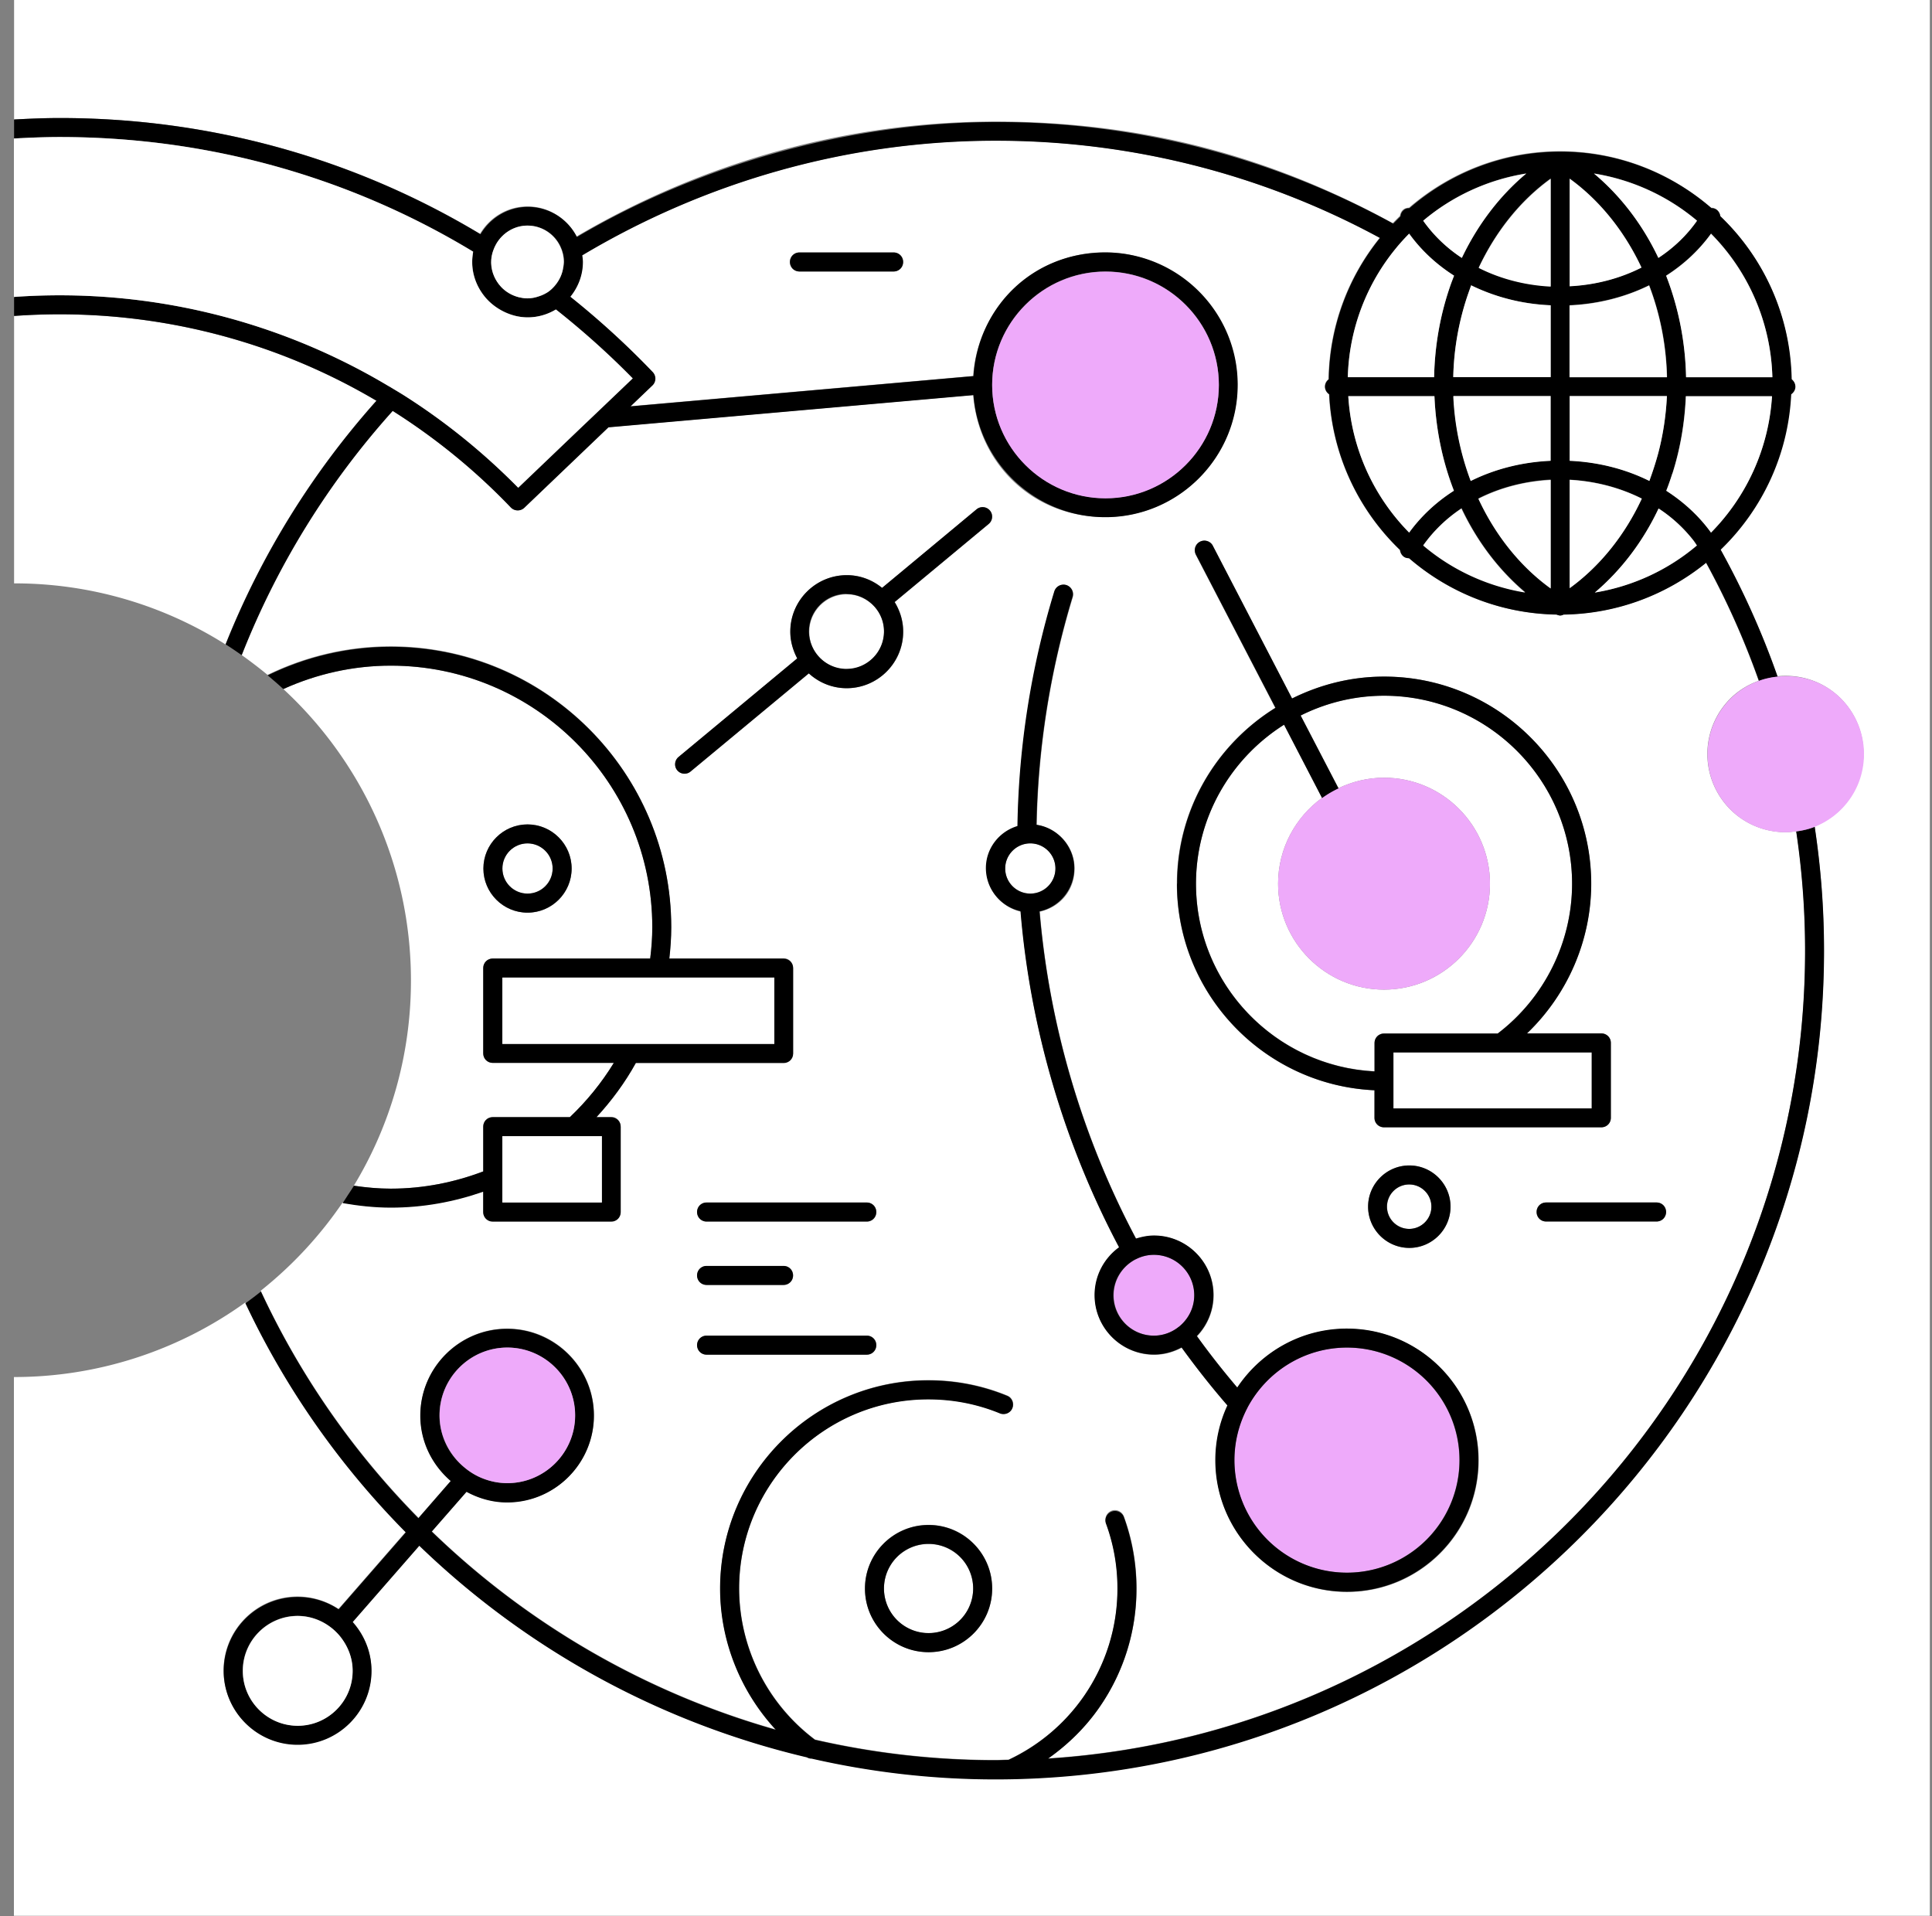 <svg width="120" height="119" fill="none" xmlns="http://www.w3.org/2000/svg">
  <rect width="100%" height="100%" fill="#808080" stroke="none"/>
  <g clip-path="url(#a)">
    <path d="M87.535 76.32a1.38 1.38 0 1 0 0-2.76 1.38 1.38 0 0 0 0 2.76Z" fill="#fff"/>
    <path d="M.895 0h-.02v7.42h.02c.94-.05 1.88-.09 2.82-.09 9.37 0 18.3 2.51 26.1 7.19.6-1.01 1.69-1.7 2.95-1.7 1.33 0 2.47.77 3.04 1.87 7.73-4.55 16.68-7.14 26.03-7.14 9.35 0 17.34 2.29 24.67 6.31.15-.15.29-.3.45-.45.02-.18.11-.34.27-.44.09-.05.19-.07.29-.07 2.52-2.18 5.8-3.51 9.38-3.51 3.58 0 6.86 1.33 9.38 3.51.1 0 .19.02.28.07.16.1.25.26.27.43 2.68 2.57 4.37 6.15 4.43 10.13.14.11.23.27.23.46 0 .2-.11.37-.26.47-.18 3.78-1.82 7.18-4.38 9.65 1.39 2.51 2.58 5.15 3.54 7.89 1.41-.15 2.86.3 3.94 1.37.92.92 1.42 2.14 1.42 3.44 0 1.3-.51 2.52-1.42 3.44-.48.48-1.03.83-1.62 1.07.38 2.51.58 5.08.58 7.69 0 28.38-23.09 51.47-51.47 51.47-3.9 0-7.72-.45-11.41-1.29h-.02c-.1 0-.19-.03-.28-.08a51.731 51.731 0 0 1-24.07-13.14l-4.14 4.74c.72.81 1.17 1.86 1.17 3.03 0 2.53-2.06 4.59-4.59 4.59s-4.59-2.06-4.59-4.59 2.06-4.59 4.59-4.59c.94 0 1.82.29 2.55.77l4.18-4.79a51.302 51.302 0 0 1-9.97-14.24 24.544 24.544 0 0 1-14.37 4.63v33.46h119V0H.895Z" fill="#fff"/>
    <path d="M52.585 41.56c1.29 0 2.33-1.05 2.33-2.33 0-.6-.23-1.14-.6-1.55h-.01v-.01c-.43-.46-1.03-.76-1.71-.76-1.29 0-2.33 1.05-2.33 2.33s1.05 2.33 2.33 2.33l-.01-.01Zm32.79 24.97v-1.76c0-.33.26-.59.59-.59h7.06c2.89-2.2 4.62-5.66 4.62-9.3 0-6.44-5.24-11.68-11.68-11.68-1.86 0-3.61.45-5.18 1.23l2.35 4.52c.86-.41 1.82-.65 2.83-.65 3.63 0 6.58 2.95 6.58 6.58s-2.95 6.58-6.58 6.58-6.58-2.95-6.58-6.58c0-2.19 1.08-4.13 2.73-5.33L79.755 45c-3.28 2.07-5.47 5.72-5.47 9.88 0 6.24 4.92 11.34 11.09 11.65Z" fill="#fff"/>
    <path d="M86.555 67.15v1.69h12.31v-3.48h-12.31v1.79Zm-28.88 28.74a2.77 2.77 0 1 0 0 5.54 2.77 2.77 0 0 0 0-5.54Z" fill="#fff"/>
    <path d="m25.995 94.27 2.01-2.31c-1.15-.99-1.89-2.43-1.89-4.06 0-2.97 2.42-5.39 5.39-5.39 2.97 0 5.39 2.42 5.39 5.39 0 2.97-2.42 5.39-5.39 5.39-.92 0-1.77-.25-2.52-.66l-2.16 2.47a50.56 50.56 0 0 0 21.37 12.31c-2.19-2.37-3.46-5.5-3.46-8.77 0-7.13 5.8-12.93 12.93-12.93 1.7 0 3.35.32 4.9.96.3.12.45.47.32.77-.12.3-.47.44-.77.32-1.41-.58-2.91-.87-4.45-.87-6.48 0-11.75 5.27-11.75 11.75 0 3.69 1.76 7.18 4.71 9.39 3.62.83 7.37 1.27 11.21 1.27.27 0 .54-.02.81-.02a11.77 11.77 0 0 0 4.69-3.96c1.36-1.97 2.08-4.28 2.08-6.68 0-1.4-.24-2.76-.72-4.06-.11-.31.04-.64.35-.76.3-.11.64.04.76.35.53 1.43.79 2.93.79 4.47 0 2.65-.79 5.19-2.29 7.36-.87 1.26-1.97 2.32-3.2 3.2 26.21-1.69 47.02-23.54 47.02-50.17 0-2.52-.19-4.99-.55-7.41-.22.03-.44.06-.67.06-1.24 0-2.49-.47-3.44-1.42a4.87 4.87 0 0 1 0-6.87c.52-.52 1.13-.88 1.77-1.11-.9-2.55-2-5-3.28-7.34-2.42 1.97-5.5 3.17-8.85 3.22-.07.03-.14.05-.22.06-.08 0-.15-.03-.22-.06-3.5-.06-6.69-1.36-9.16-3.5-.1 0-.2-.02-.29-.07a.581.581 0 0 1-.27-.44 14.329 14.329 0 0 1-4.4-9.67.583.583 0 0 1-.26-.47c0-.19.09-.35.23-.46.05-3.32 1.23-6.37 3.18-8.78a49.984 49.984 0 0 0-23.87-6.04c-9.24 0-18.06 2.58-25.68 7.12.02.14.04.27.04.41 0 .82-.3 1.57-.78 2.16 1.79 1.43 3.51 2.99 5.12 4.68.22.24.22.61-.02.83l-1.36 1.3 21.3-1.88c.28-4.28 3.84-7.68 8.19-7.68s8.22 3.69 8.22 8.22c0 4.53-3.69 8.22-8.22 8.22-4.53 0-7.86-3.35-8.19-7.58l-22.67 2-5.23 5a.55.55 0 0 1-.42.16c-.16 0-.3-.07-.41-.18a38.4 38.4 0 0 0-7.34-6c-3.96 4.4-7.16 9.51-9.38 15.16.56.4 1.1.81 1.62 1.24h.01c2.36-1.15 4.96-1.77 7.64-1.77 9.61 0 17.42 7.82 17.42 17.42 0 .66-.04 1.31-.12 1.95h7.1c.33 0 .59.26.59.59v5.3c0 .33-.26.59-.59.59h-9.18c-.68 1.22-1.51 2.35-2.45 3.37h.92c.33 0 .59.26.59.59v5.3c0 .33-.26.59-.59.59h-7.36c-.33 0-.59-.26-.59-.59v-1.27c-1.8.63-3.73.99-5.74.99-1 0-2-.11-2.98-.28h-.01a24.906 24.906 0 0 1-5.08 5.47 50.265 50.265 0 0 0 9.78 14.08l.02.03Zm31.68 8.33c-2.18 0-3.95-1.77-3.95-3.95s1.77-3.95 3.95-3.95 3.95 1.77 3.95 3.95-1.77 3.95-3.95 3.95Zm-2.17-85.74h-5.85c-.33 0-.59-.26-.59-.59 0-.33.26-.59.59-.59h5.85c.33 0 .59.26.59.59 0 .33-.26.59-.59.59Zm47.97 58.41c0 .33-.26.59-.59.59h-6.86c-.33 0-.59-.26-.59-.59 0-.33.26-.59.59-.59h6.86c.33 0 .59.26.59.59Zm-29.22-40.86a.594.594 0 0 1 1.05-.55l4.94 9.52c1.73-.86 3.66-1.36 5.72-1.36 7.09 0 12.86 5.77 12.86 12.86 0 3.52-1.47 6.89-3.99 9.3h4.62c.33 0 .59.26.59.59v4.65c0 .33-.26.59-.59.59h-13.5c-.33 0-.59-.26-.59-.59v-1.71c-6.82-.31-12.27-5.94-12.27-12.83 0-4.61 2.45-8.65 6.11-10.92l-4.96-9.55h.01Zm15.84 40.53c0 1.41-1.15 2.56-2.56 2.56-1.41 0-2.56-1.15-2.56-2.56 0-1.41 1.15-2.56 2.56-2.56 1.41 0 2.56 1.15 2.56 2.56Zm-26.88-23.62v-.03c.09-4.93.86-9.83 2.29-14.55.1-.31.42-.49.74-.39.31.09.49.42.39.74-1.4 4.59-2.15 9.35-2.24 14.15 1.32.19 2.35 1.32 2.35 2.7 0 1.38-.93 2.41-2.16 2.68.59 7.06 2.66 14.06 5.99 20.32.35-.11.72-.19 1.12-.19 2.04 0 3.69 1.66 3.69 3.69 0 .99-.4 1.89-1.03 2.55.79 1.1 1.64 2.16 2.51 3.2a8.149 8.149 0 0 1 6.81-3.66c4.5 0 8.17 3.66 8.17 8.17s-3.66 8.17-8.17 8.17-8.17-3.66-8.17-8.17c0-1.21.27-2.36.75-3.4-1-1.15-1.95-2.36-2.85-3.6-.51.27-1.09.44-1.71.44-2.04 0-3.69-1.66-3.69-3.69 0-1.22.6-2.3 1.52-2.97a53.968 53.968 0 0 1-6.12-20.86 2.744 2.744 0 0 1-2.13-2.67c0-1.3.83-2.27 1.96-2.61l-.02-.02Zm-20.31-3.41c-.11.09-.24.14-.38.14-.17 0-.34-.07-.45-.21a.589.589 0 0 1 .08-.83l7.37-6.12c-.27-.5-.43-1.05-.43-1.66 0-1.94 1.58-3.51 3.51-3.51.83 0 1.59.3 2.19.79l5.87-4.88a.589.589 0 1 1 .75.91l-5.84 4.85c.33.54.53 1.16.53 1.84 0 1.94-1.58 3.51-3.51 3.51-.91 0-1.73-.36-2.35-.92l-7.34 6.09Zm.99 26.78h9.95c.33 0 .59.26.59.59 0 .33-.26.59-.59.59h-9.95c-.33 0-.59-.26-.59-.59 0-.33.26-.59.59-.59Zm0 3.93h4.78c.33 0 .59.26.59.59 0 .33-.26.59-.59.59h-4.78c-.33 0-.59-.26-.59-.59 0-.33.26-.59.59-.59Zm0 4.33h9.95c.33 0 .59.26.59.59 0 .33-.26.59-.59.59h-9.95c-.33 0-.59-.26-.59-.59 0-.33.26-.59.59-.59Zm-20.51-58.06c-6.72-3.97-14.52-5.84-22.49-5.27h-.02v16.61a24.5 24.5 0 0 1 13.13 3.79 51.165 51.165 0 0 1 9.37-15.13h.01Z" fill="#fff"/>
    <path d="M63.995 55.49a1.56 1.56 0 1 0 0-3.12 1.56 1.56 0 0 0 0 3.12Z" fill="#fff"/>
    <path d="M24.395 25.52c2.65 1.68 5.12 3.68 7.34 6a.594.594 0 0 0 .83.02l5.23-5 22.67-2c.33 4.23 3.87 7.58 8.19 7.58 4.53 0 8.22-3.69 8.22-8.22 0-4.53-3.69-8.22-8.22-8.22-4.53 0-7.91 3.4-8.19 7.68l-21.3 1.88 1.36-1.3c.24-.23.24-.6.02-.83a52.367 52.367 0 0 0-5.12-4.68c.48-.59.78-1.34.78-2.16 0-.14-.02-.27-.04-.41 7.61-4.54 16.44-7.12 25.68-7.12 8.63 0 16.77 2.19 23.87 6.04a14.316 14.316 0 0 0-3.18 8.78c-.14.11-.23.27-.23.46 0 .2.11.37.26.47.18 3.79 1.83 7.2 4.4 9.67.02.17.11.34.27.44.09.05.19.07.29.07 2.47 2.13 5.66 3.44 9.16 3.5.07.03.14.05.22.06.07 0 .15-.03.22-.06 3.35-.05 6.42-1.25 8.85-3.22 1.28 2.34 2.38 4.8 3.28 7.34.38-.14.76-.22 1.16-.26-.96-2.74-2.15-5.38-3.54-7.89 2.56-2.47 4.2-5.87 4.38-9.65.15-.11.26-.27.26-.47 0-.19-.09-.35-.23-.46-.07-3.98-1.75-7.57-4.43-10.13a.58.58 0 0 0-.27-.43.555.555 0 0 0-.28-.07c-2.52-2.18-5.8-3.51-9.38-3.51-3.58 0-6.86 1.33-9.38 3.51-.1 0-.2.02-.29.07-.16.1-.25.26-.27.44l-.45.45a51.161 51.161 0 0 0-24.67-6.31c-8.93 0-18.3 2.58-26.03 7.14a3.412 3.412 0 0 0-3.04-1.87c-1.26 0-2.35.69-2.95 1.7-7.83-4.71-16.77-7.22-26.13-7.22-.94 0-1.88.04-2.82.09h-.02V8.6h.02c.94-.05 1.88-.09 2.82-.09 9.22 0 18.01 2.48 25.68 7.12a3.387 3.387 0 0 0 .81 2.9c.27.31.59.56.95.75.49.26 1.04.43 1.63.43.64 0 1.23-.19 1.75-.49 1.66 1.32 3.26 2.74 4.77 4.28l-2 1.91-1.25 1.19-3.86 3.69a40.228 40.228 0 0 0-6.96-5.65c-.34-.22-.68-.42-1.03-.63a39.86 39.86 0 0 0-23.31-5.57h-.02v1.18h.02c7.97-.57 15.78 1.3 22.49 5.27-3.93 4.4-7.13 9.51-9.37 15.13.34.21.67.44 1 .67a50.086 50.086 0 0 1 9.38-15.17Zm44.27-8.66c3.88 0 7.04 3.16 7.04 7.04s-3.16 7.04-7.04 7.04-7.04-3.16-7.04-7.04 3.16-7.04 7.04-7.04Zm36.71 17.04c-1.77 1.49-3.93 2.5-6.31 2.9 1.65-1.4 2.99-3.18 3.96-5.22.84.55 1.56 1.22 2.16 1.98.08.1.15.21.22.32 0 0-.02.02-.03.02Zm.9-.83c-.04-.05-.07-.1-.11-.15a10.42 10.42 0 0 0-2.67-2.45c.14-.35.27-.71.38-1.08.48-1.51.76-3.13.83-4.79h5.35c-.2 3.29-1.6 6.26-3.79 8.47h.01Zm3.81-9.65h-5.36c-.05-2.22-.47-4.36-1.24-6.31 1.1-.7 2.05-1.58 2.79-2.61a13.16 13.16 0 0 1 3.81 8.91v.01Zm-4.68-9.72c-.63.9-1.44 1.68-2.4 2.31-.97-2.05-2.33-3.84-4-5.24 2.41.39 4.61 1.42 6.4 2.93Zm-7.91-2.61c1.88 1.36 3.41 3.28 4.46 5.52-1.34.68-2.87 1.08-4.46 1.16v-6.68Zm0 10.86v-3c1.77-.08 3.45-.51 4.94-1.24.68 1.78 1.07 3.71 1.11 5.7h-6.05v-1.46Zm0 2.64h6.04c-.06 1.21-.24 2.4-.54 3.55-.13.48-.27.95-.44 1.41-.04.1-.07.21-.11.31-1.49-.74-3.17-1.17-4.95-1.25v-4.02Zm0 5.2c1.6.08 3.13.49 4.48 1.17-1.05 2.26-2.59 4.19-4.48 5.56v-6.73Zm-13.75-5.2h5.35c.09 2.07.5 4.05 1.21 5.87-1.09.7-2.03 1.57-2.78 2.6a13.174 13.174 0 0 1-3.78-8.47Zm4.66 9.27c.63-.89 1.43-1.67 2.38-2.3.96 2.04 2.3 3.82 3.96 5.22-2.39-.4-4.56-1.43-6.33-2.92h-.01Zm7.91 2.66c-1.9-1.37-3.43-3.31-4.49-5.57 1.35-.68 2.89-1.08 4.49-1.17v6.74Zm0-7.91c-1.78.08-3.47.51-4.95 1.25-.63-1.65-1-3.43-1.08-5.27h6.04v4.02h-.01Zm0-7.77v2.58h-6.05c.04-1.8.37-3.56.93-5.19l.18-.51c.69.34 1.42.62 2.19.82.88.24 1.8.37 2.75.42v1.88Zm0-9.75v6.68c-1.59-.08-3.12-.48-4.47-1.16 1.05-2.24 2.58-4.17 4.47-5.53v.01Zm-1.51-.32c-1.67 1.4-3.03 3.19-4 5.24a8.814 8.814 0 0 1-2.4-2.31c1.79-1.51 3.99-2.55 6.4-2.93Zm-8.06 4.6c.25-.3.51-.58.78-.86.75 1.03 1.69 1.91 2.79 2.61l-.15.39c-.67 1.84-1.05 3.84-1.09 5.92h-5.36c.08-3.05 1.2-5.86 3.03-8.05v-.01Zm-51.75 1.2c-.06.43-.23.81-.49 1.13-.13.16-.28.3-.44.42-.18.12-.37.22-.58.28-.23.08-.46.13-.72.13-.18 0-.36-.03-.53-.07-.43-.11-.82-.33-1.11-.65-.36-.39-.59-.9-.61-1.46v-.08c0-.19.03-.38.08-.56.05-.2.13-.39.24-.57.39-.67 1.11-1.13 1.94-1.13.9 0 1.68.53 2.04 1.3.14.29.22.62.22.96 0 .1-.02.2-.03.3h-.01Zm-9.78 78.59-4.18 4.79a4.596 4.596 0 0 0-7.14 3.82c0 2.53 2.06 4.59 4.59 4.59s4.59-2.06 4.59-4.59c0-1.16-.45-2.22-1.17-3.03l4.14-4.74a51.731 51.731 0 0 0 24.07 13.14c.09.05.19.08.28.08h.02c3.68.84 7.5 1.29 11.41 1.29 28.38 0 51.47-23.09 51.47-51.47 0-2.61-.2-5.18-.58-7.69-.37.15-.76.23-1.15.29.36 2.42.55 4.89.55 7.41 0 26.63-20.81 48.48-47.02 50.17 1.24-.87 2.33-1.94 3.2-3.2a12.87 12.87 0 0 0 2.29-7.36c0-1.53-.27-3.04-.79-4.47a.593.593 0 0 0-1.11.41c.48 1.3.72 2.66.72 4.06 0 2.4-.72 4.71-2.08 6.68a11.758 11.758 0 0 1-4.69 3.96c-.27 0-.54.02-.81.02-3.84 0-7.59-.44-11.21-1.27a11.779 11.779 0 0 1-4.71-9.39c0-6.48 5.27-11.75 11.75-11.75 1.54 0 3.04.29 4.45.87.3.12.65-.02.77-.32s-.02-.65-.32-.77c-1.56-.64-3.21-.96-4.9-.96-7.13 0-12.93 5.8-12.93 12.93 0 3.27 1.27 6.4 3.46 8.77a50.56 50.56 0 0 1-21.37-12.31l2.16-2.47c.76.41 1.61.66 2.52.66 2.97 0 5.39-2.42 5.39-5.39 0-2.97-2.42-5.39-5.39-5.39-2.97 0-5.39 2.42-5.39 5.39 0 1.63.74 3.07 1.89 4.06l-2.01 2.31c-4-4.06-7.33-8.81-9.78-14.08-.31.25-.63.49-.96.73 2.51 5.33 5.9 10.13 9.97 14.24v-.02Zm-6.73 12.01c-1.88 0-3.41-1.53-3.41-3.41 0-1.88 1.53-3.41 3.41-3.41.64 0 1.24.19 1.75.5.34.21.64.47.89.78.47.59.77 1.32.77 2.13 0 1.88-1.53 3.41-3.41 3.41Zm8.81-19.27c0-2.32 1.89-4.21 4.21-4.21 2.32 0 4.21 1.89 4.21 4.21 0 2.32-1.89 4.21-4.21 4.21-.62 0-1.2-.14-1.73-.38-.37-.17-.7-.39-1-.65a4.17 4.17 0 0 1-1.48-3.18Z" fill="#000"/>
    <path d="M83.655 97.67c3.85 0 6.99-3.13 6.99-6.99a6.989 6.989 0 0 0-13.16-3.28c-.01.04-.03.08-.06.12-.48.95-.76 2.02-.76 3.16 0 3.85 3.13 6.99 6.99 6.99Zm-11.98-14.72c.56 0 1.08-.19 1.5-.51 0 0 .01-.02.02-.02h.01c.59-.46.98-1.17.98-1.98 0-1.39-1.13-2.51-2.51-2.51-.4 0-.77.1-1.11.27a2.51 2.51 0 0 0-1.39 2.24c0 1.39 1.13 2.51 2.51 2.51h-.01Z" fill="#EEAAFA"/>
    <path d="M63.385 56.6c.6 7.25 2.71 14.43 6.12 20.86-.92.67-1.52 1.75-1.52 2.97 0 2.04 1.66 3.69 3.69 3.69.62 0 1.2-.17 1.71-.44.9 1.24 1.85 2.45 2.85 3.6a8.055 8.055 0 0 0-.75 3.4c0 4.5 3.66 8.17 8.17 8.17s8.17-3.66 8.17-8.17-3.66-8.17-8.17-8.17c-2.84 0-5.34 1.46-6.81 3.66-.88-1.03-1.72-2.1-2.51-3.2a3.65 3.65 0 0 0 1.03-2.55c0-2.04-1.66-3.69-3.69-3.69-.39 0-.76.08-1.12.19a52.944 52.944 0 0 1-5.99-20.32 2.746 2.746 0 0 0 2.16-2.68c0-1.32-1.02-2.51-2.35-2.7.09-4.8.85-9.56 2.24-14.15a.601.601 0 0 0-.39-.74.601.601 0 0 0-.74.39 52.75 52.75 0 0 0-2.29 14.55v.03c-1.13.34-1.96 1.38-1.96 2.61 0 1.3.91 2.39 2.13 2.67l.02.02Zm14.05 30.92.06-.12c1.18-2.2 3.5-3.71 6.17-3.71 3.85 0 6.99 3.13 6.99 6.99a6.99 6.99 0 0 1-13.98 0c0-1.14.28-2.21.76-3.16Zm-6.88-9.32c.33-.17.71-.27 1.11-.27 1.39 0 2.51 1.13 2.51 2.51 0 .81-.39 1.52-.98 1.98h-.01l-.02.02c-.42.32-.94.51-1.5.51-1.39 0-2.51-1.13-2.51-2.51 0-.98.57-1.82 1.39-2.24h.01Zm-6.56-25.82c.86 0 1.56.7 1.56 1.56 0 .86-.7 1.56-1.56 1.56-.86 0-1.56-.7-1.56-1.56 0-.86.7-1.56 1.56-1.56Zm-6.32 42.33c-2.18 0-3.95 1.77-3.95 3.95s1.77 3.95 3.95 3.95 3.95-1.77 3.95-3.95-1.77-3.95-3.95-3.95Zm0 6.71a2.77 2.77 0 1 1 0-5.54 2.77 2.77 0 0 1 0 5.54Z" fill="#000"/>
    <path d="M24.275 73.82c2.02 0 3.95-.39 5.74-1.07v-2.78c0-.33.26-.59.59-.59h4.79a16.19 16.19 0 0 0 2.73-3.37h-7.52c-.33 0-.59-.26-.59-.59v-5.3c0-.33.26-.59.59-.59h9.78c.08-.64.13-1.29.13-1.95 0-8.96-7.29-16.24-16.24-16.24-2.33 0-4.59.51-6.67 1.45h-.01c4.87 4.5 7.93 10.95 7.93 18.11 0 4.66-1.3 9.03-3.55 12.74h.01c.75.11 1.51.18 2.28.18h.01Zm8.49-22.62c1.51 0 2.74 1.23 2.74 2.74 0 1.51-1.23 2.74-2.74 2.74-1.51 0-2.74-1.23-2.74-2.74 0-1.51 1.23-2.74 2.74-2.74Z" fill="#fff"/>
    <path d="M24.275 75c2.01 0 3.94-.36 5.74-.99v1.27c0 .33.26.59.59.59h7.36c.33 0 .59-.26.59-.59v-5.3c0-.33-.26-.59-.59-.59h-.92c.94-1.02 1.77-2.14 2.45-3.37h9.18c.33 0 .59-.26.59-.59v-5.3c0-.33-.26-.59-.59-.59h-7.1c.07-.64.12-1.29.12-1.95 0-9.61-7.82-17.42-17.42-17.42-2.68 0-5.28.62-7.64 1.77h-.01c.17.14.33.28.49.42.16.14.32.28.48.43h.01c2.08-.94 4.34-1.45 6.67-1.45 8.96 0 16.24 7.29 16.24 16.24 0 .66-.05 1.31-.13 1.95h-9.78c-.33 0-.59.26-.59.59v5.3c0 .33.26.59.59.59h7.52c-.76 1.24-1.68 2.37-2.73 3.37h-4.79c-.33 0-.59.26-.59.59v2.78c-1.79.68-3.72 1.07-5.74 1.07-.77 0-1.53-.07-2.28-.18h-.01c-.11.18-.23.36-.35.54-.12.18-.23.36-.35.54h.01c.98.17 1.97.28 2.98.28Zm6.92-10.16v-4.12h16.9v4.12h-16.9Zm0 8.72v-3h6.18v4.12h-6.18v-1.13.01Z" fill="#000"/>
    <path d="M68.665 30.95c3.88 0 7.04-3.16 7.04-7.04s-3.16-7.04-7.04-7.04-7.04 3.16-7.04 7.04 3.16 7.04 7.04 7.04Z" fill="#EEAAFA"/>
    <path d="M52.585 42.74c1.94 0 3.51-1.58 3.51-3.51 0-.68-.2-1.3-.53-1.84l5.84-4.85a.589.589 0 1 0-.75-.91l-5.87 4.88c-.6-.49-1.36-.79-2.19-.79-1.94 0-3.51 1.58-3.51 3.51 0 .6.17 1.16.43 1.66l-7.37 6.12c-.25.21-.29.58-.08.83.12.14.28.21.45.21.13 0 .27-.04.38-.14l7.34-6.09c.62.57 1.45.92 2.35.92Zm0-5.85c.68 0 1.29.3 1.71.76v.01h.01c.37.41.6.95.6 1.55 0 1.29-1.05 2.33-2.33 2.33s-2.33-1.05-2.33-2.33 1.05-2.33 2.33-2.33l.01.01Zm-8.7 38.97h9.95c.33 0 .59-.26.59-.59 0-.33-.26-.59-.59-.59h-9.95c-.33 0-.59.26-.59.59 0 .33.26.59.59.59Zm0 3.94h4.78c.33 0 .59-.26.59-.59 0-.33-.26-.59-.59-.59h-4.78c-.33 0-.59.26-.59.59 0 .33.26.59.59.59Zm0 4.33h9.95c.33 0 .59-.26.59-.59 0-.33-.26-.59-.59-.59h-9.95c-.33 0-.59.26-.59.59 0 .33.26.59.59.59Zm11.62-68.45h-5.85c-.33 0-.59.26-.59.59 0 .33.26.59.59.59h5.85c.33 0 .59-.26.59-.59 0-.33-.26-.59-.59-.59Zm29.47 59.26c0 1.41 1.15 2.56 2.56 2.56 1.41 0 2.56-1.15 2.56-2.56 0-1.41-1.15-2.56-2.56-2.56-1.41 0-2.56 1.15-2.56 2.56Zm3.93 0c0 .76-.62 1.38-1.38 1.38-.76 0-1.38-.62-1.38-1.38 0-.76.62-1.38 1.38-1.38.76 0 1.38.62 1.38 1.38Zm6.54.33c0 .33.26.59.59.59h6.86c.33 0 .59-.26.59-.59 0-.33-.26-.59-.59-.59h-6.86c-.33 0-.59.26-.59.59Z" fill="#000"/>
    <path d="M32.765 55.49a1.56 1.56 0 1 0 0-3.12 1.56 1.56 0 0 0 0 3.12Z" fill="#fff"/>
    <path d="M32.765 56.68c1.51 0 2.74-1.23 2.74-2.74 0-1.51-1.23-2.74-2.74-2.74-1.51 0-2.74 1.23-2.74 2.74 0 1.51 1.23 2.74 2.74 2.74Zm0-4.3c.86 0 1.56.7 1.56 1.56 0 .86-.7 1.56-1.56 1.56-.86 0-1.56-.7-1.56-1.56 0-.86.7-1.56 1.56-1.56Z" fill="#000"/>
    <path d="M39.445 64.83h8.65v-4.12h-16.89v4.12h8.24Zm-2.06 5.73h-6.18v4.12h6.18v-4.12Z" fill="#fff"/>
    <path d="M107.475 43.4a4.87 4.87 0 0 0 0 6.87c.95.95 2.19 1.42 3.44 1.42.22 0 .44-.03.67-.06.39-.05.78-.14 1.15-.29.59-.24 1.14-.59 1.62-1.07.92-.92 1.42-2.14 1.42-3.44 0-1.3-.51-2.52-1.42-3.44-1.08-1.08-2.53-1.52-3.94-1.37-.39.04-.78.12-1.16.26-.65.23-1.25.6-1.77 1.11l-.01.01Z" fill="#EEAAFA"/>
    <path d="M24.195 24.01c.34.21.69.41 1.03.63 2.5 1.6 4.83 3.49 6.96 5.65l3.86-3.69 1.25-1.19 2-1.91a50.5 50.5 0 0 0-4.77-4.28c-.51.31-1.11.49-1.75.49-.59 0-1.14-.16-1.63-.43-.36-.2-.68-.45-.95-.75-.53-.61-.87-1.39-.87-2.26 0-.22.03-.43.06-.64-7.66-4.64-16.46-7.12-25.68-7.12-.94 0-1.88.04-2.82.09h-.02v9.84h.02a39.81 39.81 0 0 1 23.3 5.57h.01Zm78.81-7.99c.96-.63 1.77-1.41 2.4-2.31a13.176 13.176 0 0 0-6.4-2.93c1.67 1.4 3.03 3.19 4 5.24Zm-6.69 20.52v-6.73c-1.6.08-3.14.48-4.49 1.17 1.05 2.26 2.59 4.2 4.49 5.57v-.01Zm7.22-13.11c-.05-1.99-.43-3.93-1.11-5.7-1.48.73-3.16 1.16-4.94 1.24v4.46h6.05Zm-12.76 8.15c-.95.63-1.75 1.41-2.38 2.3 1.77 1.5 3.95 2.53 6.33 2.92-1.65-1.4-2.99-3.18-3.96-5.22h.01Zm.58-1.71c1.49-.74 3.18-1.17 4.95-1.25V24.6h-6.04c.08 1.84.46 3.62 1.08 5.27h.01Zm.02-12.15-.18.51a16.9 16.9 0 0 0-.93 5.19h6.05v-4.46a12.423 12.423 0 0 1-4.94-1.24Zm4.94.07v-6.68c-1.88 1.36-3.41 3.28-4.47 5.53 1.34.68 2.88 1.08 4.47 1.16v-.01Zm7.17-.67a18.5 18.5 0 0 1 1.24 6.31h5.36a13.16 13.16 0 0 0-3.81-8.91c-.75 1.03-1.69 1.91-2.79 2.61v-.01Zm-12.69-1.1c.98-2.05 2.33-3.84 4-5.24-2.41.39-4.61 1.42-6.4 2.93.63.89 1.44 1.68 2.4 2.31Zm6.7-4.92v6.68c1.59-.08 3.12-.48 4.46-1.16-1.05-2.24-2.58-4.16-4.46-5.52Zm5.52 20.48c-.96 2.04-2.31 3.82-3.96 5.22a13.05 13.05 0 0 0 6.31-2.9s.02-.02.03-.02a6.1 6.1 0 0 0-.22-.32 8.9 8.9 0 0 0-2.16-1.98Zm-13.94-8.15c.04-2.08.42-4.08 1.09-5.92l.15-.39c-1.1-.7-2.05-1.58-2.79-2.61a13.15 13.15 0 0 0-3.81 8.91h5.36v.01Zm14.8 5.97c-.12.37-.24.73-.38 1.08 1.04.67 1.95 1.49 2.67 2.45.04.05.07.1.11.15 2.18-2.21 3.58-5.18 3.79-8.47h-5.35c-.07 1.66-.35 3.28-.83 4.79h-.01Zm-13.57 1.08c-.71-1.82-1.12-3.8-1.21-5.87h-5.35c.2 3.29 1.6 6.26 3.78 8.47.74-1.02 1.68-1.9 2.78-2.6Zm11.67.49c-1.35-.68-2.89-1.08-4.48-1.17v6.73c1.89-1.37 3.43-3.3 4.48-5.56Zm.58-1.41c.16-.46.31-.93.44-1.41.3-1.14.48-2.33.54-3.55h-6.04v4.02c1.78.08 3.46.51 4.95 1.25.04-.1.07-.21.11-.31Z" fill="#fff"/>
    <path d="M32.765 14.01c-.83 0-1.55.46-1.94 1.13-.1.18-.18.37-.24.57-.05.18-.08.37-.08.56v.08c.02.56.25 1.07.61 1.46.3.32.68.54 1.11.65.17.04.35.07.53.07.25 0 .49-.05.72-.13.21-.07.4-.16.58-.28.17-.12.31-.26.44-.42.26-.32.44-.7.49-1.13.01-.1.03-.2.03-.3 0-.34-.08-.67-.22-.96-.36-.77-1.14-1.3-2.04-1.3h.01Z" fill="#fff"/>
    <path d="M79.385 54.88c0 3.63 2.95 6.58 6.58 6.58s6.58-2.95 6.58-6.58-2.95-6.58-6.58-6.58c-1.01 0-1.97.24-2.83.65-.36.17-.7.37-1.02.6a6.585 6.585 0 0 0-2.73 5.33Zm-49.6 36.85c.53.24 1.11.38 1.73.38 2.32 0 4.21-1.89 4.21-4.21 0-2.32-1.89-4.21-4.21-4.21-2.32 0-4.21 1.89-4.21 4.21 0 1.27.58 2.4 1.48 3.18.3.26.63.48 1 .65Z" fill="#EEAAFA"/>
    <path d="M20.245 100.86a3.37 3.37 0 0 0-1.75-.5c-1.88 0-3.41 1.53-3.41 3.41 0 1.88 1.53 3.41 3.41 3.41 1.88 0 3.41-1.53 3.41-3.41 0-.81-.3-1.54-.77-2.13-.25-.31-.55-.57-.89-.78Z" fill="#fff"/>
    <path d="M73.105 54.88c0 6.89 5.45 12.52 12.27 12.83v1.71c0 .33.26.59.59.59h13.5c.33 0 .59-.26.59-.59v-4.65c0-.33-.26-.59-.59-.59h-4.62c2.52-2.41 3.99-5.78 3.99-9.3 0-7.09-5.77-12.86-12.86-12.86-2.06 0-3.99.5-5.72 1.36l-4.94-9.52a.594.594 0 0 0-1.05.55l4.96 9.55c-3.66 2.27-6.11 6.31-6.11 10.92h-.01Zm25.76 10.48v3.48h-12.32v-3.48h12.32Zm-19.11-20.35 2.36 4.55c.32-.23.66-.43 1.02-.6l-2.35-4.52a11.56 11.56 0 0 1 5.18-1.23c6.44 0 11.68 5.24 11.68 11.68 0 3.64-1.73 7.1-4.62 9.3h-7.06c-.33 0-.59.26-.59.59v1.76c-6.16-.31-11.09-5.41-11.09-11.65 0-4.16 2.19-7.81 5.47-9.88Z" fill="#000"/>
  </g>
  <defs>
    <clipPath id="a">
      <path fill="#fff" transform="translate(.875)" d="M0 0h119v119H0z"/>
    </clipPath>
  </defs>
</svg>
